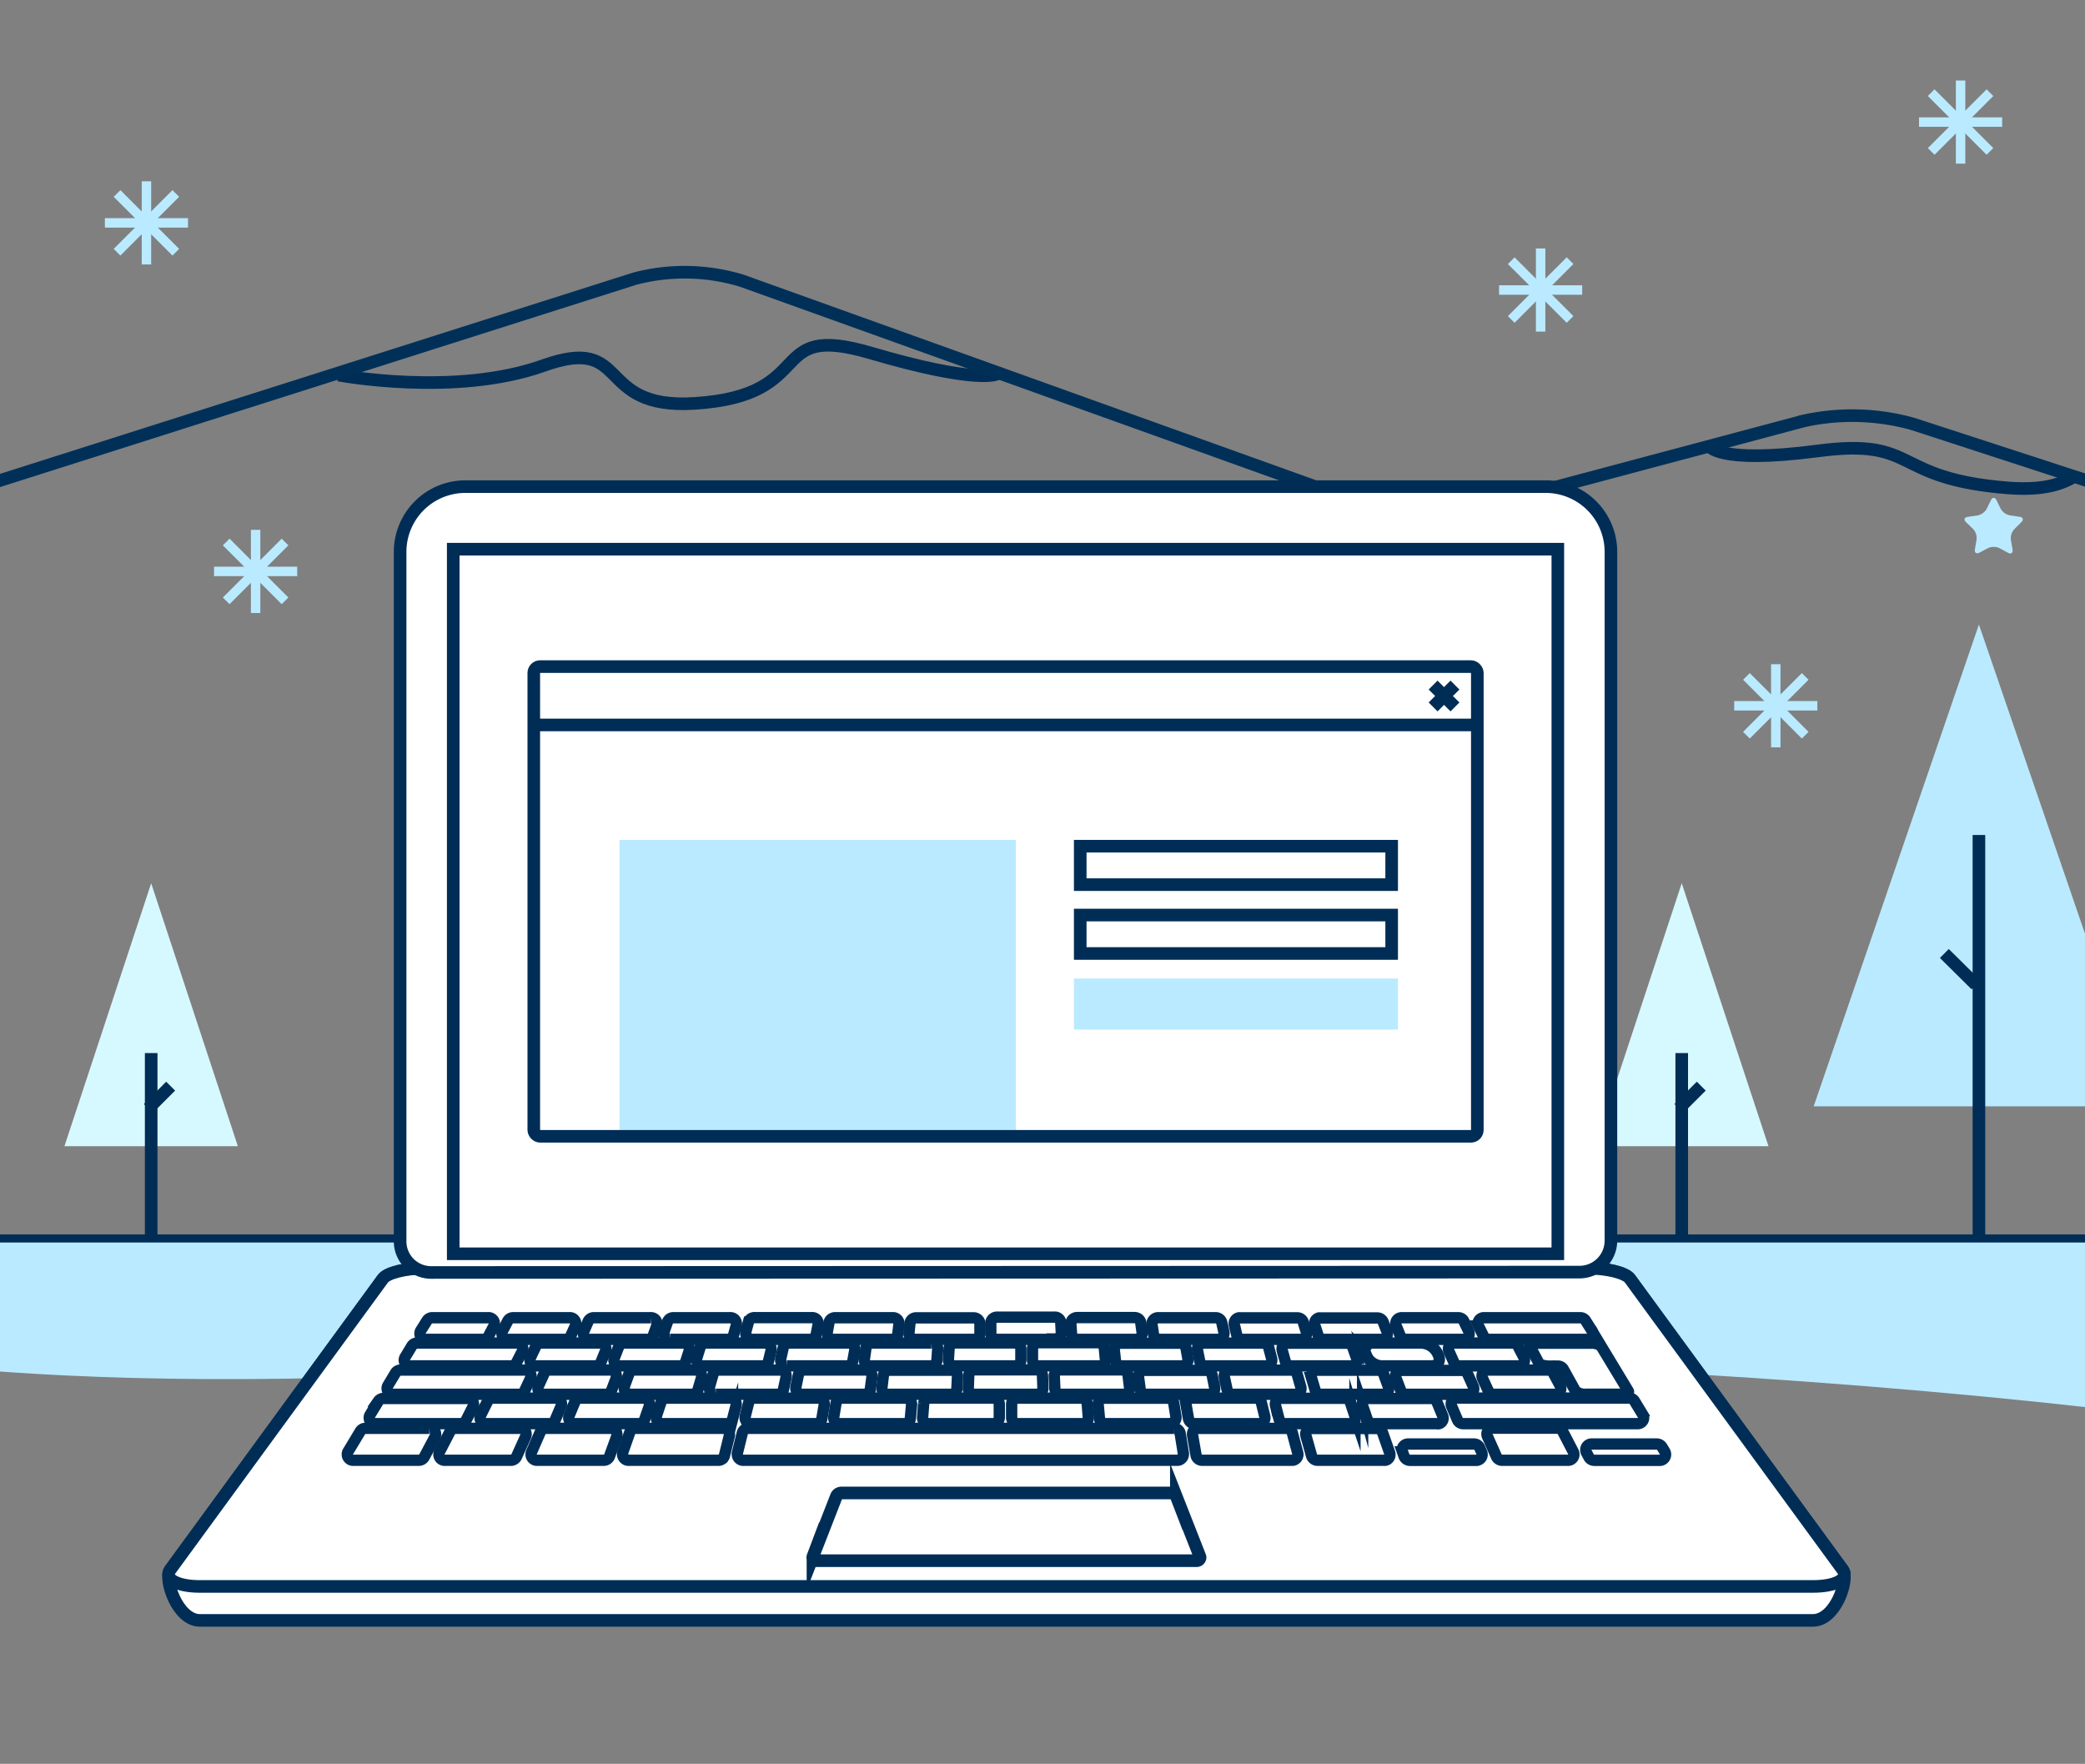<svg id="Camada_1" data-name="Camada 1" xmlns="http://www.w3.org/2000/svg" xmlns:xlink="http://www.w3.org/1999/xlink" viewBox="0 0 331 280"><rect x="0" y="0" width="331" height="280" fill="#808080" stroke="none"/><defs><style>.cls-1,.cls-10,.cls-2,.cls-4{fill:none;}.cls-2,.cls-7,.cls-8{stroke:#002d56;}.cls-10,.cls-2,.cls-4,.cls-7,.cls-8,.cls-9{stroke-miterlimit:10;}.cls-2,.cls-4,.cls-7,.cls-9{stroke-width:2px;}.cls-3{clip-path:url(#clip-path);}.cls-4{stroke:#003058;}.cls-5,.cls-9{fill:#baeaff;}.cls-6{fill:#d6f9ff;}.cls-7,.cls-8{fill:#fff;}.cls-8{stroke-width:1.8px;}.cls-10,.cls-9{stroke:#baeaff;}.cls-10{stroke-width:1.5px;}</style><clipPath id="clip-path"><rect class="cls-1" x="-1" y="-0.8" width="333" height="281.6"/></clipPath></defs><title>Prancheta 1indicar-e-facil</title><path class="cls-2" d="M158.25,59.38s-3,1.66-20-3.34-8,6.75-28,8c-16,1-10-11-24-6s-32.5,1.5-32.5,1.5"/><path class="cls-2" d="M271.25,70.71s1.16,3,17.34.87S300,76,318.88,77.46c5.63.42,8.57-.64,10.72-2"/><g class="cls-3"><path class="cls-4" d="M-5.84,78.13l106.6-33.89a31.18,31.18,0,0,1,17,.32L216.7,80.09a33.93,33.93,0,0,0,17.15.72l52.53-14a35.88,35.88,0,0,1,17.23.47l48.7,15.86"/><line class="cls-2" x1="-6.51" y1="196.96" x2="361.97" y2="196.96"/><polygon class="cls-5" points="314.16 99.14 287.93 175.62 340.4 175.62 314.16 99.14"/><line class="cls-2" x1="314.16" y1="132.55" x2="314.16" y2="209.31"/><line class="cls-2" x1="313.7" y1="156.34" x2="308.67" y2="151.36"/><polygon class="cls-6" points="266.98 140.21 253.21 181.95 280.75 181.95 266.98 140.21"/><line class="cls-2" x1="266.98" y1="167.17" x2="266.98" y2="200.62"/><line class="cls-2" x1="266.53" y1="175.97" x2="270.08" y2="172.42"/><polygon class="cls-6" points="24 140.21 10.23 181.95 37.76 181.95 24 140.21"/><line class="cls-2" x1="24" y1="167.17" x2="24" y2="200.62"/><line class="cls-2" x1="23.55" y1="175.97" x2="27.09" y2="172.42"/><path class="cls-5" d="M388.54,197.24l1.13,34.63c-78.56-14.65-195.31-20.27-315.42-14C-8.65,222.26-41,211.62-41,211.62V197.24Z"/><path class="cls-7" d="M258.76,203c-.65-.93-3.59-1.67-6.59-1.67H67.38c-3,0-5.95.74-6.6,1.67L27,249.23c-1,1.43,1.12,8,4.75,8H287.8c3.64,0,5.76-6.53,4.76-8Z"/><path class="cls-7" d="M258.76,203c-.65-.93-3.59-1.67-6.59-1.67H67.38c-3,0-5.95.74-6.6,1.67L27,249.23c-1,1.43,1.12,2.61,4.75,2.61H287.8c3.64,0,5.76-1.18,4.76-2.61Z"/><path class="cls-7" d="M190.48,247.07l-3.73-9.5a.89.89,0,0,0-.83-.57H133.58a.89.89,0,0,0-.82.57l-3.7,9.5a.53.53,0,0,0,.3.68.48.48,0,0,0,.2,0H190a.54.54,0,0,0,.52-.54A1.16,1.16,0,0,0,190.48,247.07Z"/><path class="cls-8" d="M76.67,212.62h-9a.93.93,0,0,1-1-.89.88.88,0,0,1,.12-.5l1-1.59a1,1,0,0,1,.85-.46h8.84a.92.92,0,0,1,1,.89.87.87,0,0,1-.09.45l-.84,1.59A1,1,0,0,1,76.67,212.62Z"/><path class="cls-8" d="M81.12,216.83H65.18a.92.92,0,0,1-1-.87,1,1,0,0,1,.13-.52l1.07-1.77a1,1,0,0,1,.84-.47H82a.94.94,0,0,1,1,.88,1.12,1.12,0,0,1-.09.44L82,216.3A1,1,0,0,1,81.12,216.83Z"/><path class="cls-8" d="M82.37,221.34H62.46a.93.93,0,0,1-1-.89.88.88,0,0,1,.12-.5l1.2-2a1,1,0,0,1,.84-.46H83.3a.94.94,0,0,1,1,.89,1,1,0,0,1-.08.41l-.93,2A1,1,0,0,1,82.37,221.34Z"/><path class="cls-8" d="M73.05,226H59.62a.93.93,0,0,1-1-.89.88.88,0,0,1,.12-.5l1.33-2.19A1,1,0,0,1,61,222H74.17a.94.94,0,0,1,1,.89.85.85,0,0,1-.09.44l-1.12,2.2A1,1,0,0,1,73.05,226Z"/><path class="cls-8" d="M66.47,231.81H56.14a.93.93,0,0,1-1-.89.88.88,0,0,1,.12-.5l1.94-3.22a1,1,0,0,1,.85-.46h10.1a.92.92,0,0,1,1,.89.87.87,0,0,1-.09.45l-1.71,3.22A1,1,0,0,1,66.47,231.81Z"/><path class="cls-8" d="M81.08,231.81H70.68a.92.92,0,0,1-1-.89.87.87,0,0,1,.09-.45l1.67-3.22a1,1,0,0,1,.87-.51H82.52a.93.93,0,0,1,1,.89.94.94,0,0,1-.07.4L82,231.24A1,1,0,0,1,81.08,231.81Z"/><path class="cls-8" d="M95.77,231.81H85.31a.94.94,0,0,1-1-.9,1,1,0,0,1,.07-.39l1.4-3.21a1,1,0,0,1,.91-.57H96.93a.94.94,0,0,1,1,.9,1.26,1.26,0,0,1,0,.33l-1.17,3.21A1,1,0,0,1,95.77,231.81Z"/><path class="cls-8" d="M205.08,231.81h-14.2a1,1,0,0,1-1-.78l-.56-3.21a.94.94,0,0,1,.79-1.07.74.74,0,0,1,.21,0h13.9a1,1,0,0,1,.94.7l.86,3.21a.94.94,0,0,1-.69,1.13A1.07,1.07,0,0,1,205.08,231.81Z"/><path class="cls-8" d="M219.69,231.81H209.16a1,1,0,0,1-.94-.69l-.9-3.22a.92.92,0,0,1,.67-1.13,1.24,1.24,0,0,1,.27,0h10.3a1,1,0,0,1,.92.63l1.13,3.22a.92.92,0,0,1-.59,1.17A1,1,0,0,1,219.69,231.81Z"/><path class="cls-8" d="M248.88,231.81H238.46a1,1,0,0,1-.89-.57L236.13,228a.93.93,0,0,1,.5-1.22,1,1,0,0,1,.39-.07h10.19a1,1,0,0,1,.87.51l1.67,3.22a.93.93,0,0,1-.87,1.37Z"/><path class="cls-8" d="M234.3,231.82H223.83a1,1,0,0,1-.92-.62l-.26-.73a.94.94,0,0,1,.59-1.19,1,1,0,0,1,.33-.05H234a1,1,0,0,1,.9.58l.32.73a.92.92,0,0,1-.51,1.21A.83.83,0,0,1,234.3,231.82Z"/><path class="cls-8" d="M263.44,231.82H253.11a1,1,0,0,1-.87-.51l-.39-.73a.93.93,0,0,1,.41-1.25.91.91,0,0,1,.46-.1H263a1,1,0,0,1,.85.47l.44.73a.93.93,0,0,1-.35,1.27A.86.86,0,0,1,263.44,231.82Z"/><path class="cls-8" d="M114,231.81H99.85a.94.94,0,0,1-1-.91.83.83,0,0,1,0-.31l1.13-3.22a1,1,0,0,1,.93-.63h13.88a.93.93,0,0,1,1,.85,1,1,0,0,1,0,.3L115,231.1A1,1,0,0,1,114,231.81Z"/><path class="cls-8" d="M186.88,231.81H118.06a.94.94,0,0,1-1-.85.93.93,0,0,1,0-.29l.79-3.22a1,1,0,0,1,1-.71h67.5a1,1,0,0,1,1,.78l.52,3.22a1,1,0,0,1-.93,1.07Z"/><path class="cls-8" d="M89.69,212.62h-9a.92.92,0,0,1-1-.88.9.9,0,0,1,.09-.46l.83-1.59a1,1,0,0,1,.87-.51H90.4a.93.93,0,0,1,1,.89.94.94,0,0,1-.07.4l-.71,1.58A1,1,0,0,1,89.69,212.62Z"/><path class="cls-8" d="M102.72,212.62h-9.1a.94.94,0,0,1-1-.91,1,1,0,0,1,.07-.38l.69-1.58a1,1,0,0,1,.9-.57h9a.94.94,0,0,1,1,.89,1,1,0,0,1,0,.34l-.57,1.58A1,1,0,0,1,102.72,212.62Z"/><path class="cls-8" d="M115.56,212.62h-9.14a.94.94,0,0,1-1-.9,1.26,1.26,0,0,1,0-.33l.56-1.58a1,1,0,0,1,.92-.63h9a.94.94,0,0,1,1,.89,1.24,1.24,0,0,1,0,.27l-.44,1.59A1,1,0,0,1,115.56,212.62Z"/><path class="cls-8" d="M128.57,212.62h-9.18a1,1,0,0,1-1-1,1,1,0,0,1,0-.17l.43-1.59a1,1,0,0,1,1-.69h9.06a.94.94,0,0,1,1,.86.87.87,0,0,1,0,.23l-.31,1.59A1,1,0,0,1,128.57,212.62Z"/><path class="cls-8" d="M141.53,212.62h-9.21a1,1,0,0,1-1-1v-.09l.29-1.59a1,1,0,0,1,1-.76h9.1a.94.94,0,0,1,1,.88v.12l-.18,1.59A1,1,0,0,1,141.53,212.62Z"/><path class="cls-8" d="M154.52,212.62H145.3a1,1,0,0,1-1-1l.16-1.58a1,1,0,0,1,1-.84h9.11a1,1,0,0,1,1,1v1.58A1,1,0,0,1,154.52,212.62Z"/><path class="cls-8" d="M167.52,212.62h-9.23a1,1,0,0,1-1-1V210a1,1,0,0,1,1-.91h9.11a.94.94,0,0,1,1,.87l.09,1.59a1,1,0,0,1-1,1Z"/><path class="cls-8" d="M180.33,212.62h-9.22a1,1,0,0,1-1-.87l-.11-1.59a1,1,0,0,1,1-1h9.1a1,1,0,0,1,1,.8l.22,1.59a1,1,0,0,1-.93,1.07Z"/><path class="cls-8" d="M193.31,212.62h-9.19a1,1,0,0,1-1-.8l-.24-1.58a1,1,0,0,1,.94-1.06H193a1,1,0,0,1,.95.73l.36,1.59a1,1,0,0,1-.87,1.11Z"/><path class="cls-8" d="M206.5,212.62h-9.17a1,1,0,0,1-1-.73l-.37-1.58a.93.93,0,0,1,.7-1.11,1,1,0,0,1,.3,0h9a1,1,0,0,1,.93.66l.49,1.59a.93.93,0,0,1-.63,1.15A.73.73,0,0,1,206.5,212.62Z"/><path class="cls-8" d="M219.29,212.62h-9.12a1,1,0,0,1-.93-.66l-.51-1.59a.93.93,0,0,1,.63-1.15,1,1,0,0,1,.3,0h9a1,1,0,0,1,.91.6l.62,1.58a.93.93,0,0,1-.56,1.2A1,1,0,0,1,219.29,212.62Z"/><path class="cls-8" d="M94.5,216.83H85.13a.93.93,0,0,1-1-.9.84.84,0,0,1,.08-.41l.84-1.77a1,1,0,0,1,.89-.55h9.24a.94.94,0,0,1,1,.91,1.13,1.13,0,0,1-.06.36l-.72,1.77A1,1,0,0,1,94.5,216.83Z"/><path class="cls-8" d="M107.88,216.83H98.46a.94.94,0,0,1-1-.89,1.09,1.09,0,0,1,.06-.36l.69-1.77a1,1,0,0,1,.92-.61h9.29a.94.94,0,0,1,1,.9,1,1,0,0,1,0,.3l-.57,1.77A1,1,0,0,1,107.88,216.83Z"/><path class="cls-8" d="M121.07,216.83H111.6a.94.94,0,0,1-1-.89,1,1,0,0,1,0-.3l.55-1.77a1,1,0,0,1,.93-.67h9.34a1,1,0,0,1,1,1,.76.76,0,0,1,0,.15l-.43,1.77A1,1,0,0,1,121.07,216.83Z"/><path class="cls-8" d="M134.44,216.83h-9.5a.93.93,0,0,1-1-.86.76.76,0,0,1,0-.26l.4-1.77a1,1,0,0,1,1-.74h9.37a1,1,0,0,1,1,1v.07L135.4,216A1,1,0,0,1,134.44,216.83Z"/><path class="cls-8" d="M147.75,216.83h-9.53a.93.93,0,0,1-1-.87.54.54,0,0,1,0-.18l.25-1.77a1,1,0,0,1,1-.81h9.39a.94.94,0,0,1,1,.88v.12l-.12,1.78A1,1,0,0,1,147.75,216.83Z"/><path class="cls-8" d="M161.09,216.83h-9.53a1,1,0,0,1-1-1l.11-1.77a1,1,0,0,1,1-.88h9.4a1,1,0,0,1,1,.92v1.77A1,1,0,0,1,161.09,216.83Z"/><path class="cls-8" d="M174.44,216.83h-9.53a1,1,0,0,1-1-.9v-1.78a1,1,0,0,1,1-1h9.4a1,1,0,0,1,1,.84l.17,1.78a.94.94,0,0,1-.81,1.06Z"/><path class="cls-8" d="M187.6,216.83h-9.52a1,1,0,0,1-1-.83l-.19-1.77a1,1,0,0,1,1-1h9.39a1,1,0,0,1,1,.77l.32,1.78a1,1,0,0,1-.95,1.05Z"/><path class="cls-8" d="M200.93,216.83h-9.48a1,1,0,0,1-1-.76l-.35-1.77a1,1,0,0,1,.89-1.09h9.47a1,1,0,0,1,.95.7l.47,1.78a.94.94,0,0,1-.71,1.13A1,1,0,0,1,200.93,216.83Z"/><path class="cls-8" d="M214.48,216.83H205a1,1,0,0,1-.95-.69l-.49-1.77a.94.94,0,0,1,.68-1.14,1.15,1.15,0,0,1,.26,0h9.32a1,1,0,0,1,.93.64l.62,1.77a.93.93,0,0,1-.59,1.17A.79.79,0,0,1,214.48,216.83Z"/><path class="cls-8" d="M228.37,215.2c.39.9-.13,1.63-1.15,1.63h-7.84a2.77,2.77,0,0,1-2.46-1.67l-.11-.29a1.19,1.19,0,0,1,.62-1.58,1.17,1.17,0,0,1,.64-.09h7.57a3,3,0,0,1,2.57,1.64Z"/><path class="cls-8" d="M241.05,216.83h-9.34a1,1,0,0,1-.9-.56l-.79-1.78a.93.93,0,0,1,.5-1.22.89.89,0,0,1,.4-.07h9.21a1,1,0,0,1,.87.52l.92,1.77a.93.93,0,0,1-.42,1.25A1,1,0,0,1,241.05,216.83Z"/><path class="cls-8" d="M96.11,221.34H86.4a.94.94,0,0,1-1-.91.87.87,0,0,1,.07-.39l.91-2a1,1,0,0,1,.89-.56h9.57a.93.93,0,0,1,1,.89.83.83,0,0,1,0,.35l-.76,2A1,1,0,0,1,96.11,221.34Z"/><path class="cls-8" d="M109.87,221.34h-9.76a.93.93,0,0,1-1-.89.83.83,0,0,1,0-.35l.73-2a1,1,0,0,1,.92-.62h9.62a.94.94,0,0,1,1,.91,1.24,1.24,0,0,1,0,.27l-.59,2A1,1,0,0,1,109.87,221.34Z"/><path class="cls-8" d="M123.43,221.34h-9.8a.93.93,0,0,1-1-.89.89.89,0,0,1,0-.28l.57-2a1,1,0,0,1,.94-.68h9.66a.93.93,0,0,1,1,.86.7.7,0,0,1,0,.25l-.43,2A1,1,0,0,1,123.43,221.34Z"/><path class="cls-8" d="M137.18,221.34h-9.84a1,1,0,0,1-1-1s0-.08,0-.11l.41-2a1,1,0,0,1,1-.75h9.69a1,1,0,0,1,1,1l-.27,2A1,1,0,0,1,137.18,221.34Z"/><path class="cls-8" d="M150.86,221.34H141a.94.94,0,0,1-1-.88v-.12l.24-2a1,1,0,0,1,1-.82H151a.94.94,0,0,1,1,.88v.12l-.09,2A1,1,0,0,1,150.86,221.34Z"/><path class="cls-8" d="M164.58,221.34h-9.86a.94.94,0,0,1-1-.88v-.12l.07-2a1,1,0,0,1,1-.89h9.71a1,1,0,0,1,1,.89l.07,2A1,1,0,0,1,164.58,221.34Z"/><path class="cls-8" d="M178.31,221.34h-9.85a1,1,0,0,1-1-.88l-.09-2a1,1,0,0,1,1-1h9.71a1,1,0,0,1,1,.82l.24,2a.94.94,0,0,1-.81,1.06Z"/><path class="cls-8" d="M191.84,221.34H182a1,1,0,0,1-1-.81l-.26-2a1,1,0,0,1,1-1h9.69a1,1,0,0,1,1,.75l.4,2a.94.94,0,0,1-.81,1.05Z"/><path class="cls-8" d="M205.56,221.34h-9.81a1,1,0,0,1-.95-.74l-.43-2a.94.94,0,0,1,.75-1.1,1,1,0,0,1,.25,0H205a1,1,0,0,1,.94.68l.57,2a.94.94,0,0,1-.68,1.14A1.24,1.24,0,0,1,205.56,221.34Z"/><path class="cls-8" d="M219.48,221.34h-9.76a1,1,0,0,1-.94-.67l-.59-2a1,1,0,0,1,.67-1.15,1.24,1.24,0,0,1,.27,0h9.62a1,1,0,0,1,.92.62l.73,2a.92.92,0,0,1-.58,1.18A1,1,0,0,1,219.48,221.34Z"/><path class="cls-8" d="M233,221.34h-9.71a1,1,0,0,1-.92-.61l-.76-2a.93.93,0,0,1,.57-1.19.83.83,0,0,1,.35,0h9.57a1,1,0,0,1,.89.56l.9,2a.93.93,0,0,1-.5,1.22A1,1,0,0,1,233,221.34Z"/><path class="cls-8" d="M87.21,226h-10a.94.94,0,0,1-1-.89,1,1,0,0,1,.09-.43l1.09-2.2a1,1,0,0,1,.89-.53h9.86a.94.94,0,0,1,1,.89,1,1,0,0,1-.07.39l-.94,2.2A1,1,0,0,1,87.21,226Z"/><path class="cls-8" d="M101.37,226H91.29a.94.94,0,0,1-1-.89.8.8,0,0,1,.06-.37l.91-2.2a1,1,0,0,1,.91-.59h9.92a.94.94,0,0,1,1,.91.83.83,0,0,1,0,.31l-.76,2.19A1,1,0,0,1,101.37,226Z"/><path class="cls-8" d="M115.32,226H105.2a.94.94,0,0,1-1-.89,1.1,1.1,0,0,1,0-.31l.73-2.2a1,1,0,0,1,.93-.65h10a.93.93,0,0,1,1,.85,1,1,0,0,1,0,.3l-.57,2.2A1,1,0,0,1,115.32,226Z"/><path class="cls-8" d="M129.47,226H119.3a.94.94,0,0,1-1-.85.93.93,0,0,1,0-.29l.55-2.19a1,1,0,0,1,1-.72h10a.94.94,0,0,1,1,.87,1.48,1.48,0,0,1,0,.21l-.38,2.2A1,1,0,0,1,129.47,226Z"/><path class="cls-8" d="M143.55,226H133.36a.94.94,0,0,1-1-.87,1.34,1.34,0,0,1,0-.2l.36-2.19a1,1,0,0,1,1-.79h10a1,1,0,0,1,1,1l-.2,2.2A.94.94,0,0,1,143.55,226Z"/><path class="cls-8" d="M157.67,226h-10.2a.94.94,0,0,1-1-.88V225l.17-2.2a1,1,0,0,1,1-.86h10a1,1,0,0,1,1,.93v2.2A1,1,0,0,1,157.67,226Z"/><path class="cls-8" d="M171.8,226H161.6a1,1,0,0,1-1-.92v-2.2a1,1,0,0,1,1-.93h10a1,1,0,0,1,1,.86l.17,2.2a.94.94,0,0,1-.89,1Z"/><path class="cls-8" d="M185.73,226H175.54a.94.94,0,0,1-1-.85l-.2-2.19a.94.94,0,0,1,.88-1h10.12a1,1,0,0,1,1,.79l.35,2.2a.94.94,0,0,1-.82,1Z"/><path class="cls-8" d="M199.84,226H189.68a1,1,0,0,1-1-.77l-.38-2.2a1,1,0,0,1,.92-1.08H199.3a1,1,0,0,1,.95.72l.54,2.2a.94.94,0,0,1-.71,1.11A1,1,0,0,1,199.84,226Z"/><path class="cls-8" d="M214.17,226H204a1,1,0,0,1-.94-.7l-.57-2.2a.94.94,0,0,1,.71-1.13,1,1,0,0,1,.24,0h10a1,1,0,0,1,.93.65l.73,2.2a.93.93,0,0,1-.62,1.16A1.06,1.06,0,0,1,214.17,226Z"/><path class="cls-8" d="M228.08,226H218a1,1,0,0,1-.93-.64l-.75-2.2A.94.94,0,0,1,217,222a1,1,0,0,1,.3,0h9.92a1,1,0,0,1,.91.59l.91,2.2a.93.93,0,0,1-.54,1.2A.78.78,0,0,1,228.08,226Z"/><path class="cls-8" d="M260,226H232.3a1,1,0,0,1-.91-.57l-.94-2.2A.94.94,0,0,1,231,222a1.1,1.1,0,0,1,.37-.06h27.26a1,1,0,0,1,.85.47l1.33,2.19a.93.93,0,0,1-.35,1.27A.89.89,0,0,1,260,226Z"/><path class="cls-8" d="M246.81,221.34h-9.64a1,1,0,0,1-.9-.55l-.92-2a.93.93,0,0,1,.48-1.22.84.84,0,0,1,.41-.08h9.5a1,1,0,0,1,.87.5l1.07,2a.93.93,0,0,1-.41,1.25A.91.91,0,0,1,246.81,221.34Z"/><path class="cls-8" d="M232.26,212.62h-9.07a1,1,0,0,1-.91-.6l-.64-1.58a.93.93,0,0,1,.56-1.2,1,1,0,0,1,.35-.06h8.95a1,1,0,0,1,.89.54l.76,1.59a.93.93,0,0,1-.47,1.23A.85.85,0,0,1,232.26,212.62Z"/><path class="cls-8" d="M252.5,213.23H244c-.76,0-1.28.21-1.14.45l1.44,2.71c.13.26.89.47,1.67.47h1.36a1,1,0,0,1,.86.5l1.92,3.47a2.47,2.47,0,0,0,1.74.5h5.49c.8,0,1.32-.23,1.16-.5l-4.32-7.15A2.45,2.45,0,0,0,252.5,213.23Z"/><path class="cls-8" d="M251.83,212.62H236.39a1,1,0,0,1-.89-.54l-.77-1.58a.92.92,0,0,1,.45-1.23.82.82,0,0,1,.43-.09h15.26a1,1,0,0,1,.85.46l1,1.59a.93.93,0,0,1-.34,1.27A.89.89,0,0,1,251.83,212.62Z"/><path class="cls-7" d="M68.45,202a4.94,4.94,0,0,1-4.93-4.95V87.54A10.36,10.36,0,0,1,73.93,77.25h171.4a10.36,10.36,0,0,1,10.41,10.29V197a5,5,0,0,1-4.93,4.94Z"/><rect class="cls-7" x="71.95" y="87.18" width="175.36" height="111.85"/><line class="cls-2" x1="84.74" y1="115.08" x2="234.52" y2="115.08"/><line class="cls-2" x1="227.51" y1="108.75" x2="230.98" y2="112.22"/><line class="cls-2" x1="230.98" y1="108.75" x2="227.51" y2="112.22"/><rect class="cls-2" x="171.49" y="145.26" width="49.44" height="6.1"/><rect class="cls-9" x="171.49" y="156.34" width="49.44" height="6.1"/><rect class="cls-2" x="171.49" y="134.33" width="49.44" height="6.1"/><rect class="cls-5" x="98.34" y="133.33" width="62.92" height="46.05"/><rect class="cls-2" x="84.74" y="105.82" width="149.79" height="74.56" rx="1"/></g><line class="cls-10" x1="18.58" y1="30.71" x2="27.91" y2="40.04"/><line class="cls-10" x1="27.91" y1="30.71" x2="18.58" y2="40.04"/><line class="cls-10" x1="23.25" y1="28.78" x2="23.25" y2="41.98"/><line class="cls-10" x1="29.85" y1="35.38" x2="16.65" y2="35.38"/><line class="cls-10" x1="306.58" y1="14.71" x2="315.91" y2="24.04"/><line class="cls-10" x1="315.91" y1="14.71" x2="306.58" y2="24.04"/><line class="cls-10" x1="311.25" y1="12.78" x2="311.25" y2="25.98"/><line class="cls-10" x1="317.85" y1="19.38" x2="304.65" y2="19.38"/><line class="cls-10" x1="35.91" y1="86.04" x2="45.25" y2="95.38"/><line class="cls-10" x1="45.25" y1="86.04" x2="35.91" y2="95.38"/><line class="cls-10" x1="40.58" y1="84.11" x2="40.58" y2="97.31"/><line class="cls-10" x1="47.18" y1="90.71" x2="33.98" y2="90.71"/><line class="cls-10" x1="239.91" y1="41.38" x2="249.25" y2="50.71"/><line class="cls-10" x1="249.25" y1="41.38" x2="239.91" y2="50.71"/><line class="cls-10" x1="244.58" y1="39.44" x2="244.58" y2="52.64"/><line class="cls-10" x1="251.18" y1="46.04" x2="237.98" y2="46.04"/><line class="cls-10" x1="277.25" y1="107.38" x2="286.58" y2="116.71"/><line class="cls-10" x1="286.58" y1="107.38" x2="277.25" y2="116.71"/><line class="cls-10" x1="281.91" y1="105.44" x2="281.91" y2="118.64"/><line class="cls-10" x1="288.51" y1="112.04" x2="275.31" y2="112.04"/><path class="cls-5" d="M316.06,79.41c.25-.5.65-.5.89,0l.69,1.4a2.19,2.19,0,0,0,1.44,1l1.55.23c.54.08.66.45.27.84L319.78,84a2.14,2.14,0,0,0-.55,1.69l.27,1.54c.09.54-.23.78-.72.52L317.39,87a2.18,2.18,0,0,0-1.77,0l-1.38.73c-.49.26-.81,0-.72-.52l.26-1.54a2.13,2.13,0,0,0-.54-1.69l-1.13-1.09c-.39-.39-.27-.76.28-.84l1.55-.23a2.15,2.15,0,0,0,1.43-1Z"/></svg>
